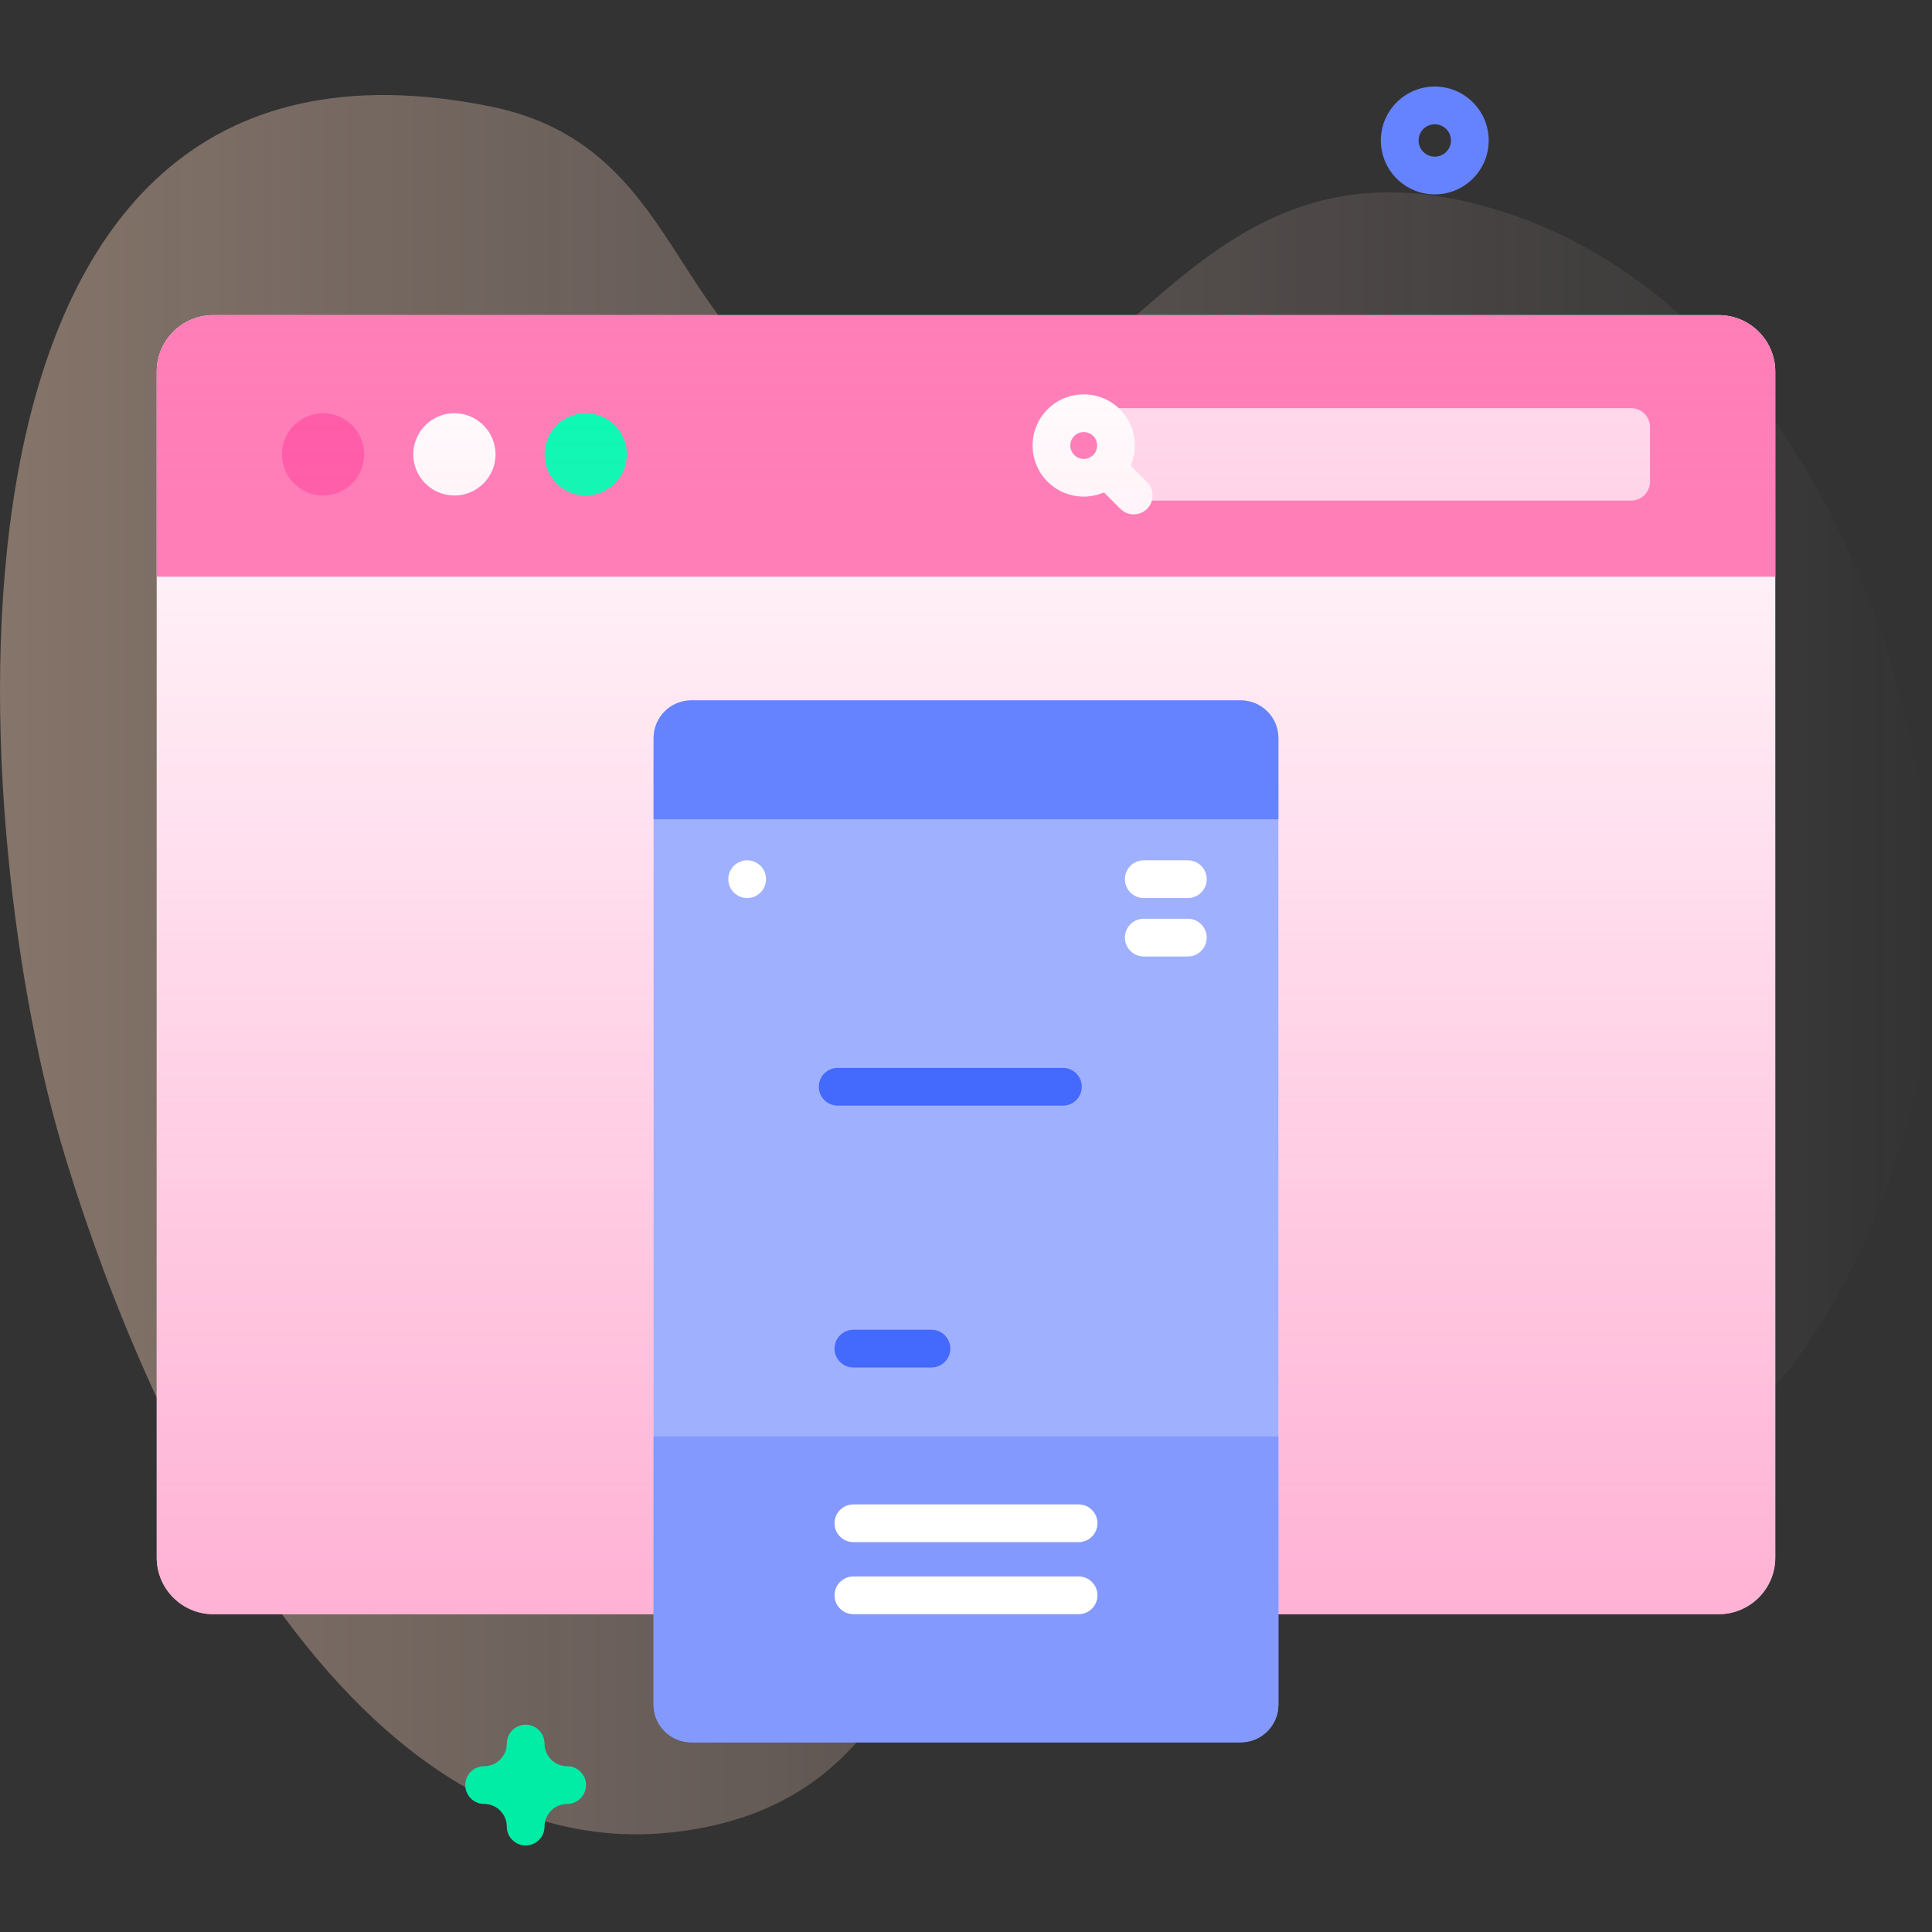 <svg xmlns="http://www.w3.org/2000/svg" width="512" height="512" viewBox="0 0 512 512" fill="none"><rect x="0" y="0" width="512" height="512" fill="#333333" stroke="none"/><g clip-path="url(#clip0_478_509)"><path d="M16.074 302.526C34.801 366.53 88.781 497.09 179.996 485.371C271.482 473.616 235.754 355.646 319.504 339.477C356.371 332.359 381.361 396.166 418.31 394.181C465.898 391.624 490.12 344.518 503.418 304.917C531.615 220.949 489.389 78.565 390.56 53.905C304.315 32.386 294.227 137.76 219.238 107.153C177.089 89.95 181.3 38.577 129.966 28.211C-25.333 -3.148 -8.845 217.362 16.074 302.526Z" fill="url(#paint0_linear_478_509)" fill-opacity="0.4"></path><path d="M455.469 427.779H56.529C48.245 427.779 41.529 421.063 41.529 412.779V98.513C41.529 90.229 48.245 83.513 56.529 83.513H455.469C463.753 83.513 470.469 90.229 470.469 98.513V412.779C470.469 421.064 463.754 427.779 455.469 427.779Z" fill="white"></path><path d="M470.469 152.826V98.513C470.469 90.229 463.753 83.513 455.469 83.513H56.529C48.245 83.513 41.529 90.229 41.529 98.513V152.826H470.469Z" fill="#FF7EB8"></path><path d="M85.622 131.315C91.642 131.315 96.523 126.434 96.523 120.414C96.523 114.393 91.642 109.513 85.622 109.513C79.601 109.513 74.721 114.393 74.721 120.414C74.721 126.434 79.601 131.315 85.622 131.315Z" fill="#FF5BA8"></path><path d="M120.422 131.315C126.443 131.315 131.323 126.434 131.323 120.414C131.323 114.393 126.443 109.513 120.422 109.513C114.402 109.513 109.521 114.393 109.521 120.414C109.521 126.434 114.402 131.315 120.422 131.315Z" fill="white"></path><path d="M155.223 131.315C161.244 131.315 166.124 126.434 166.124 120.414C166.124 114.393 161.244 109.513 155.223 109.513C149.203 109.513 144.322 114.393 144.322 120.414C144.322 126.434 149.203 131.315 155.223 131.315Z" fill="#02FFB3"></path><path d="M432.276 132.66H296.117V108.164H432.275C435.036 108.164 437.275 110.403 437.275 113.164V127.66C437.276 130.422 435.037 132.66 432.276 132.66Z" fill="#FFDBED"></path><path d="M296.788 108.476C291.502 103.19 282.901 103.19 277.615 108.476C272.329 113.762 272.329 122.363 277.615 127.649C281.652 131.686 287.618 132.629 292.568 130.501L296.916 134.849C298.868 136.801 302.035 136.801 303.987 134.849C305.94 132.897 305.94 129.73 303.987 127.778L299.639 123.43C301.768 118.479 300.825 112.513 296.788 108.476ZM284.686 115.547C286.073 114.16 288.33 114.16 289.717 115.547C291.104 116.934 291.104 119.191 289.717 120.578C288.33 121.965 286.073 121.965 284.686 120.578C283.299 119.191 283.299 116.934 284.686 115.547Z" fill="white"></path><path d="M455.469 427.779H56.529C48.245 427.779 41.529 421.063 41.529 412.779V98.513C41.529 90.229 48.245 83.513 56.529 83.513H455.469C463.753 83.513 470.469 90.229 470.469 98.513V412.779C470.469 421.064 463.754 427.779 455.469 427.779Z" fill="url(#paint1_linear_478_509)"></path><path d="M328.789 461.727H183.209C177.686 461.727 173.209 457.25 173.209 451.727V195.607C173.209 190.084 177.686 185.607 183.209 185.607H328.789C334.312 185.607 338.789 190.084 338.789 195.607V451.726C338.789 457.25 334.312 461.727 328.789 461.727Z" fill="#9FB0FE"></path><path d="M173.209 380.667V451.726C173.209 457.249 177.686 461.726 183.209 461.726H328.789C334.312 461.726 338.789 457.249 338.789 451.726V380.667H173.209Z" fill="#8399FE"></path><path d="M338.789 217.12H173.209V195.607C173.209 190.084 177.686 185.607 183.209 185.607H328.789C334.312 185.607 338.789 190.084 338.789 195.607V217.12Z" fill="#6583FE"></path><path d="M281.68 293H222C219.239 293 217 290.761 217 288C217 285.239 219.239 283 222 283H281.681C284.442 283 286.681 285.239 286.681 288C286.68 290.762 284.442 293 281.68 293Z" fill="#4369FD"></path><path d="M285.84 408.682H226.16C223.399 408.682 221.16 406.443 221.16 403.682C221.16 400.921 223.399 398.682 226.16 398.682H285.841C288.602 398.682 290.841 400.921 290.841 403.682C290.841 406.443 288.602 408.682 285.84 408.682Z" fill="white"></path><path d="M285.84 427.778H226.16C223.399 427.778 221.16 425.539 221.16 422.778C221.16 420.017 223.399 417.778 226.16 417.778H285.841C288.602 417.778 290.841 420.017 290.841 422.778C290.84 425.54 288.602 427.778 285.84 427.778Z" fill="white"></path><path d="M246.84 362.396H226.16C223.399 362.396 221.16 360.157 221.16 357.396C221.16 354.635 223.399 352.396 226.16 352.396H246.841C249.602 352.396 251.841 354.635 251.841 357.396C251.84 360.157 249.602 362.396 246.84 362.396Z" fill="#4369FD"></path><path d="M314.792 237.991H303.111C300.35 237.991 298.111 235.752 298.111 232.991C298.111 230.23 300.35 227.991 303.111 227.991H314.792C317.553 227.991 319.792 230.23 319.792 232.991C319.792 235.752 317.554 237.991 314.792 237.991Z" fill="white"></path><path d="M314.792 253.477H303.111C300.35 253.477 298.111 251.238 298.111 248.477C298.111 245.716 300.35 243.477 303.111 243.477H314.792C317.553 243.477 319.792 245.716 319.792 248.477C319.792 251.239 317.554 253.477 314.792 253.477Z" fill="white"></path><path d="M203.01 232.991C203.01 235.753 200.771 237.993 198.008 237.993C195.246 237.993 193.006 235.754 193.006 232.991C193.006 230.229 195.245 227.989 198.008 227.989C200.771 227.989 203.01 230.228 203.01 232.991Z" fill="white"></path><path d="M139.305 489.066C136.544 489.066 134.305 486.828 134.305 484.066C134.305 480.757 131.614 478.066 128.305 478.066C125.544 478.066 123.305 475.828 123.305 473.066C123.305 470.304 125.544 468.066 128.305 468.066C131.614 468.066 134.305 465.375 134.305 462.066C134.305 459.304 136.544 457.066 139.305 457.066C142.066 457.066 144.305 459.304 144.305 462.066C144.305 465.375 146.996 468.066 150.305 468.066C153.066 468.066 155.305 470.304 155.305 473.066C155.305 475.828 153.066 478.066 150.305 478.066C146.996 478.066 144.305 480.757 144.305 484.066C144.305 486.828 142.066 489.066 139.305 489.066Z" fill="#01ECA5"></path><path d="M380.231 51.516C372.35 51.516 365.939 45.105 365.939 37.225C365.939 29.344 372.35 22.933 380.231 22.933C388.111 22.933 394.522 29.344 394.522 37.225C394.522 45.105 388.111 51.516 380.231 51.516ZM380.231 32.933C377.865 32.933 375.939 34.859 375.939 37.225C375.939 39.591 377.865 41.516 380.231 41.516C382.597 41.516 384.522 39.591 384.522 37.225C384.522 34.859 382.598 32.933 380.231 32.933Z" fill="#6583FE"></path></g><defs><linearGradient id="paint0_linear_478_509" x1="0.001" y1="255.646" x2="512" y2="255.646" gradientUnits="userSpaceOnUse"><stop offset="0.001" stop-color="#FFD6BB"></stop><stop offset="0.999" stop-color="#FFD9D9" stop-opacity="0"></stop></linearGradient><linearGradient id="paint1_linear_478_509" x1="255.999" y1="83.513" x2="255.999" y2="427.779" gradientUnits="userSpaceOnUse"><stop offset="0.003" stop-color="#FF7EB8" stop-opacity="0"></stop><stop offset="1" stop-color="#FF7EB8" stop-opacity="0.6"></stop></linearGradient><clipPath id="clip0_478_509"><rect width="512" height="512" fill="white"></rect></clipPath></defs></svg>